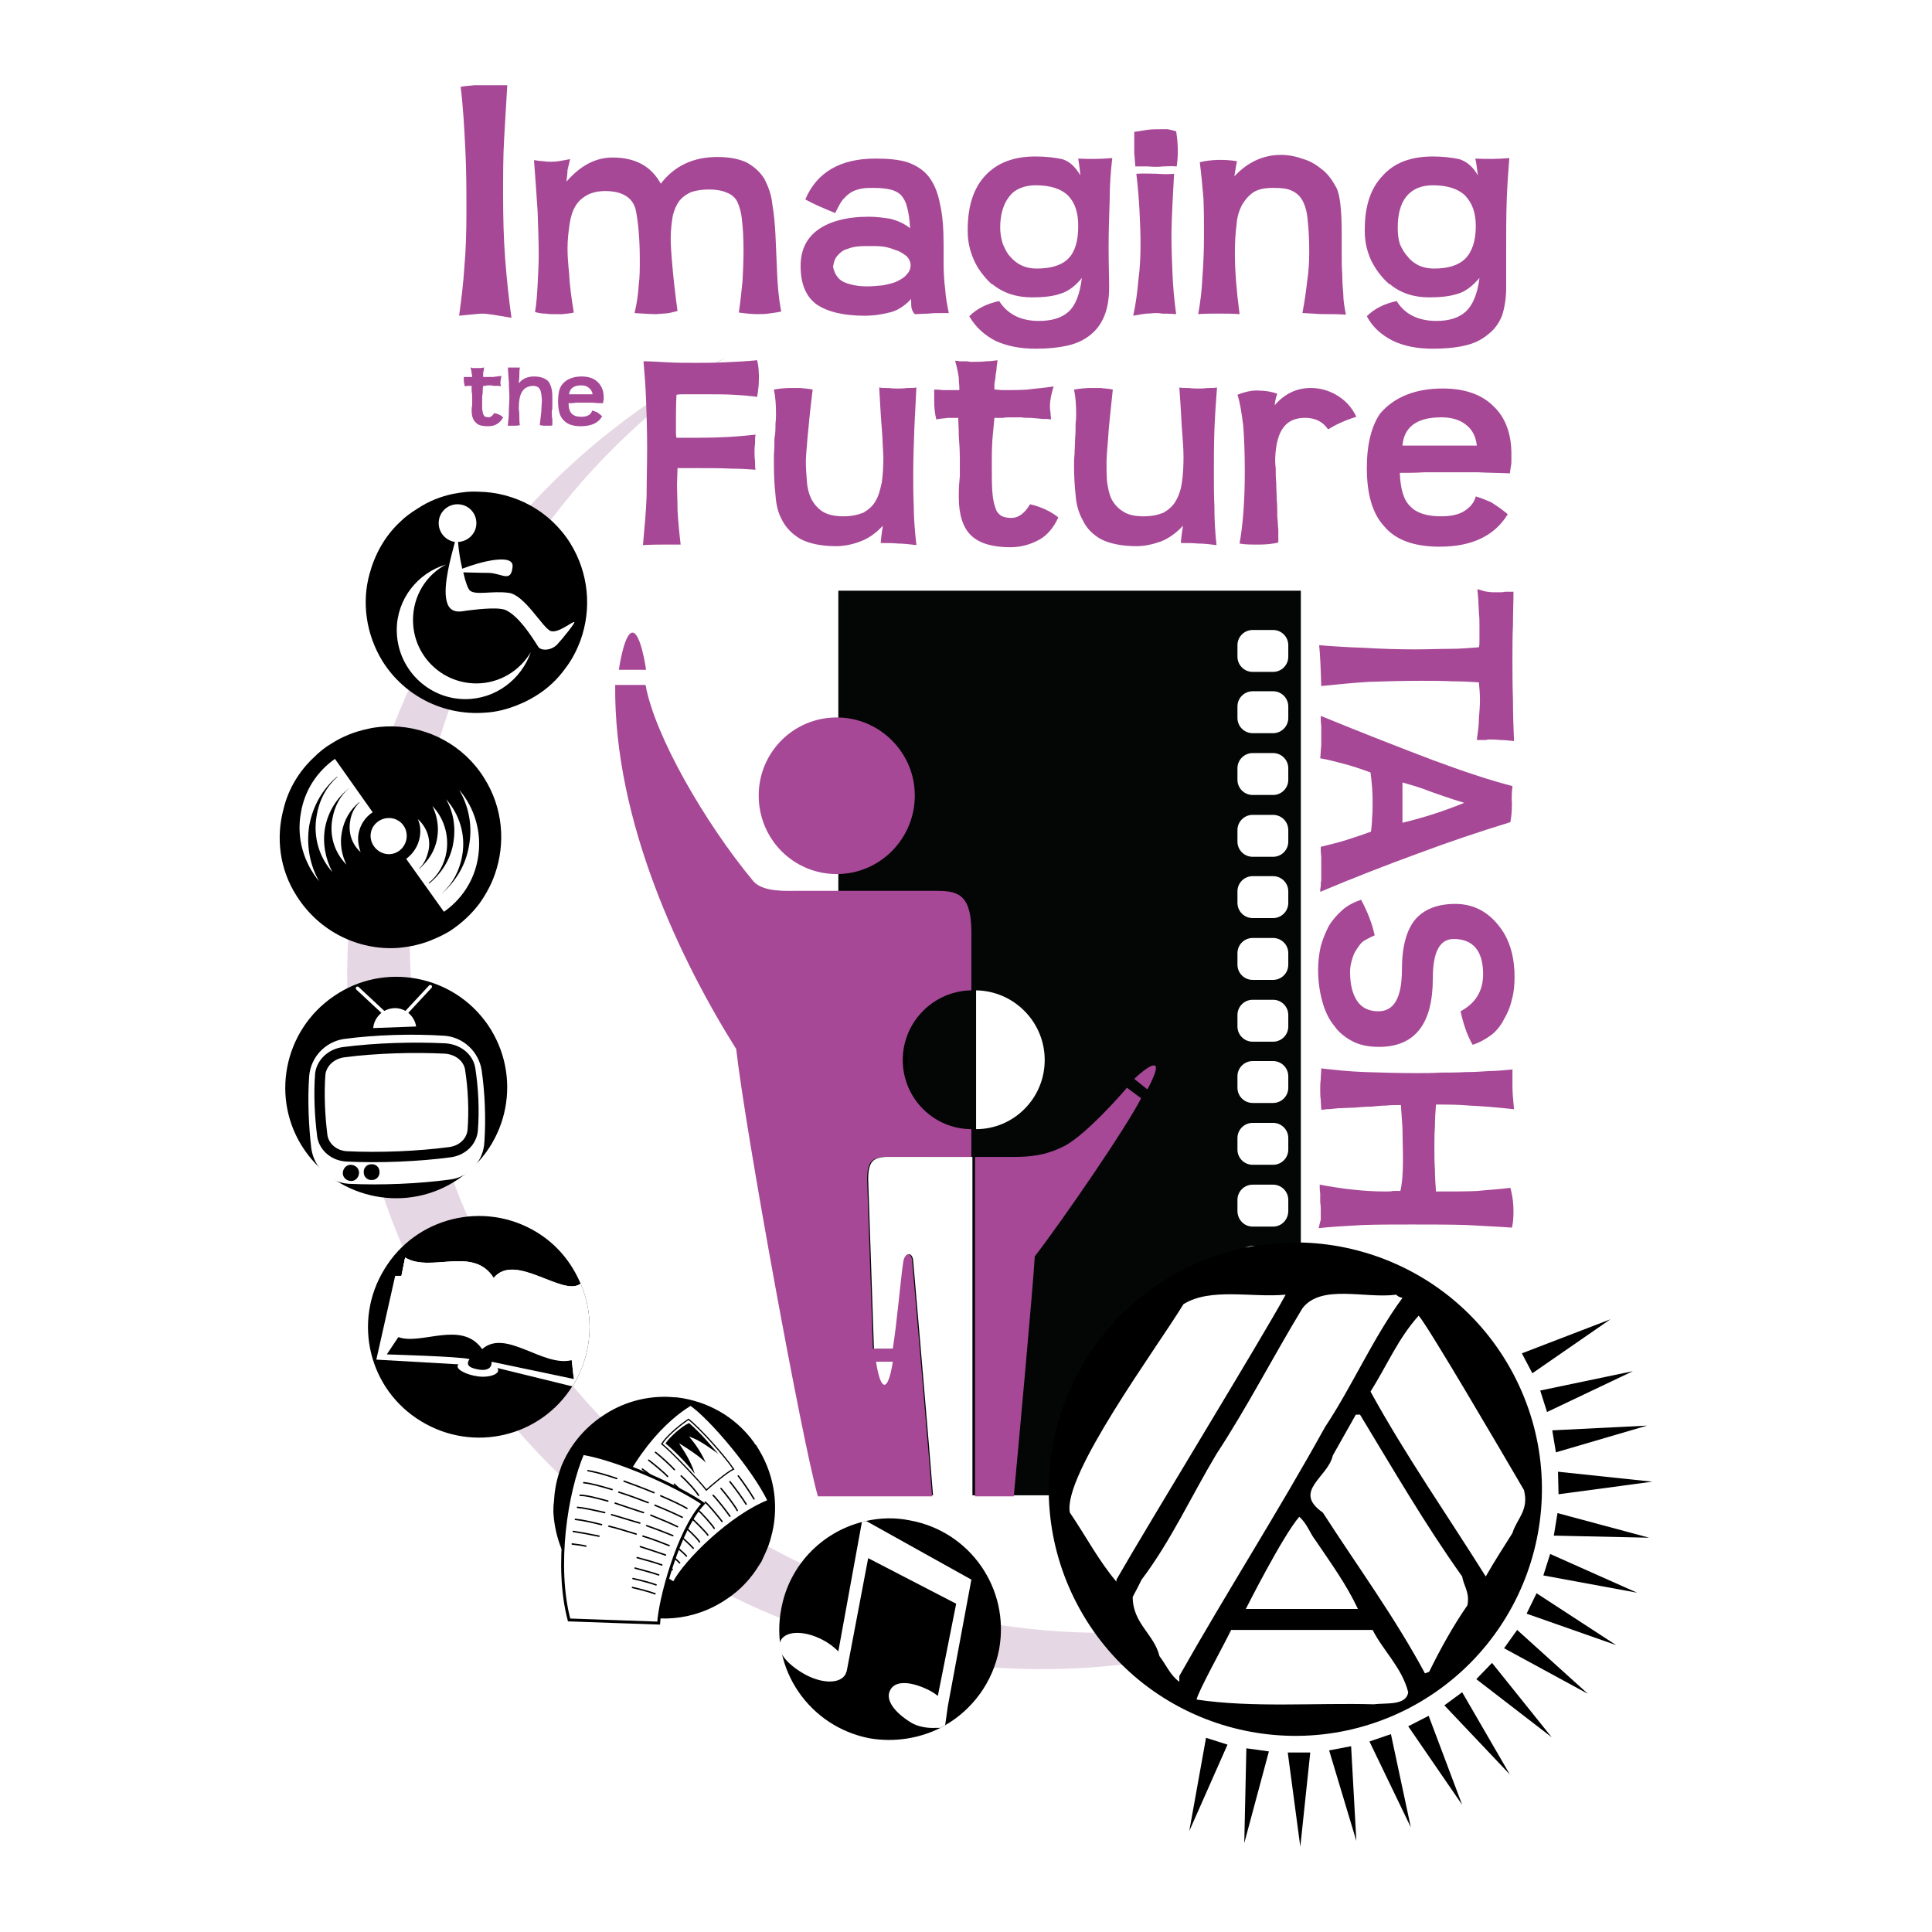 <?xml version="1.0" encoding="utf-8"?>
<!-- Generator: Adobe Illustrator 13.0.0, SVG Export Plug-In . SVG Version: 6.00 Build 14948)  -->
<!DOCTYPE svg PUBLIC "-//W3C//DTD SVG 1.0//EN" "http://www.w3.org/TR/2001/REC-SVG-20010904/DTD/svg10.dtd">
<svg version="1.0" id="Layer_1" xmlns="http://www.w3.org/2000/svg" xmlns:xlink="http://www.w3.org/1999/xlink" x="0px" y="0px"
	 width="192.756px" height="192.756px" viewBox="0 0 192.756 192.756" enable-background="new 0 0 192.756 192.756"
	 xml:space="preserve">
<g>
	<polygon fill-rule="evenodd" clip-rule="evenodd" fill="#FFFFFF" points="0,0 192.756,0 192.756,192.756 0,192.756 0,0 	"/>
	<path fill-rule="evenodd" clip-rule="evenodd" fill="#E6D7E5" d="M51.5,130.529C31.329,98.441,40.787,56.165,72.457,35.626
		c-1.829,0.941-3.658,1.986-5.435,3.083c-32.349,20.329-42.121,63.078-21.74,95.425c20.329,32.35,63.025,42.121,95.425,21.793
		c0.262-0.209,0.523-0.367,0.783-0.576C109.926,171.5,70.732,161.102,51.5,130.529L51.5,130.529z"/>
	<path fill-rule="evenodd" clip-rule="evenodd" d="M42.042,141.816c5.174,3.137,11.863,1.568,15.051-3.5
		c0.052-0.105,0.104-0.158,0.157-0.209c1.881-3.188,2.038-6.898,0.679-10.035c-0.888-2.09-2.352-3.918-4.442-5.174
		c-5.226-3.135-12.02-1.463-15.155,3.764C35.143,131.889,36.816,138.682,42.042,141.816L42.042,141.816z"/>
	<path fill-rule="evenodd" clip-rule="evenodd" fill="#FFFFFF" d="M57.092,138.316c0.052-0.105,0.104-0.158,0.157-0.209
		c1.881-3.188,2.038-6.898,0.679-10.035c-1.776,1.359-6.532-3.188-8.675-0.574c-2.038-3.24-6.271-0.471-8.832-2.037l-0.366,1.828
		h-0.627l-1.881,8.361l8.205,0.471c-0.47,0.418,0.731,1.045,1.934,1.201c1.149,0.158,2.352-0.26,1.934-0.836L57.092,138.316
		L57.092,138.316z"/>
	<path fill-rule="evenodd" clip-rule="evenodd" fill="#FFFFFF" d="M57.928,128.072c-1.776,1.359-6.532-3.188-8.675-0.574
		c-2.038-3.24-6.271-0.471-8.832-2.037l-0.366,1.828l-1.463,7.84c0,0,7.316,0.209,8.257,0.469c-0.523,0.732,0.313,0.941,0.94,1.047
		c0.575,0.104,1.307,0,1.254-0.785l8.205,1.725L57.928,128.072L57.928,128.072z"/>
	<polygon fill-rule="evenodd" clip-rule="evenodd" fill="#FFFFFF" points="40.421,125.461 40.056,127.289 38.592,135.129 
		39.742,133.404 40.421,125.461 	"/>
	<path fill-rule="evenodd" clip-rule="evenodd" d="M57.249,137.584l-8.205-1.725c0.052,0.785-0.68,0.889-1.254,0.785
		c-0.627-0.105-1.463-0.314-0.94-1.047c-0.941-0.26-8.257-0.469-8.257-0.469l1.15-1.725c2.299,0.836,6.323-1.725,8.361,1.201
		c2.352-2.09,6.062,1.828,8.937,1.098L57.249,137.584L57.249,137.584z"/>
	<polygon fill-rule="evenodd" clip-rule="evenodd" fill="#FFFFFF" points="57.928,128.072 57.249,137.584 57.04,135.703 
		57.928,128.072 	"/>
	<path fill-rule="evenodd" clip-rule="evenodd" d="M86.775,173.434c2.508,0.418,4.965,0,7.055-1.045
		c0.157-0.104,0.313-0.156,0.47-0.262c2.718-1.566,4.756-4.285,5.383-7.576c1.098-6.01-2.875-11.76-8.884-12.857
		c-1.516-0.312-2.979-0.26-4.39,0.053c-0.157,0.053-0.313,0.053-0.418,0.105c-4.024,1.045-7.264,4.338-8.048,8.674
		C76.794,166.535,80.766,172.285,86.775,173.434L86.775,173.434z"/>
	<path fill-rule="evenodd" clip-rule="evenodd" fill="#FFFFFF" d="M94.562,170.246l2.352-12.646l-10.504-5.854
		c-0.157,0.053-0.313,0.053-0.418,0.105L83.64,164.76c-0.418-0.418-0.941-0.836-1.568-1.15c-1.672-0.889-3.606-0.992-4.181,0.053
		c-0.522,1.045,0.627,2.352,2.247,3.291c1.777,1.047,3.71,1.098,4.233,0.053c0.052-0.104,0.052-0.209,0.104-0.262l0,0l2.143-11.287
		l8.779,4.547l-1.829,9.197c-0.261-0.209-0.575-0.418-0.889-0.574c-1.672-0.836-3.344-1.047-3.867,0
		c-0.522,0.992,0.47,2.246,2.091,3.24c0.679,0.418,1.672,0.574,2.508,0.521h0.418c0.157-0.104,0.313-0.156,0.47-0.262
		L94.562,170.246L94.562,170.246z"/>
	<path fill-rule="evenodd" clip-rule="evenodd" d="M55.995,146.311c-0.053,0.211-0.157,0.42-0.209,0.629
		c-0.313,0.939-0.47,1.934-0.522,2.926c-0.052,0.314-0.052,0.627-0.052,0.992c0.104,1.986,0.731,4.025,1.934,5.801
		c0.993,1.463,2.299,2.613,3.71,3.398c0.313,0.156,0.627,0.312,0.94,0.469c3.397,1.516,7.421,1.256,10.713-0.992
		c1.358-0.889,2.456-2.09,3.24-3.396c0.053-0.105,0.157-0.209,0.209-0.314c0.261-0.574,0.522-1.098,0.731-1.672
		c0.052-0.209,0.157-0.418,0.209-0.68c0.836-2.873,0.471-6.062-1.15-8.779c-0.104-0.156-0.209-0.365-0.313-0.523
		c-0.104-0.051-0.157-0.156-0.209-0.26c-1.881-2.613-4.703-4.129-7.682-4.494c-0.366,0-0.679-0.053-0.993-0.053
		c-2.247-0.053-4.495,0.574-6.48,1.934C58.137,142.602,56.779,144.379,55.995,146.311L55.995,146.311z"/>
	<path fill-rule="evenodd" clip-rule="evenodd" d="M70.836,147.617c0.157,0.211,0.47,0.262,0.679,0.105
		c0.209-0.156,0.261-0.471,0.104-0.68s-0.418-0.262-0.627-0.104C70.732,147.096,70.68,147.357,70.836,147.617L70.836,147.617z"/>
	<path fill-rule="evenodd" clip-rule="evenodd" d="M69.687,147.096c0.157,0.209,0.47,0.262,0.679,0.104
		c0.209-0.156,0.262-0.418,0.105-0.678c-0.157-0.211-0.418-0.262-0.68-0.105C69.582,146.572,69.53,146.887,69.687,147.096
		L69.687,147.096z"/>
	<path fill-rule="evenodd" clip-rule="evenodd" d="M68.589,147.984c0.157,0.209,0.47,0.262,0.679,0.104
		c0.209-0.156,0.262-0.471,0.105-0.68c-0.157-0.209-0.418-0.26-0.68-0.104C68.485,147.461,68.433,147.723,68.589,147.984
		L68.589,147.984z"/>
	<path fill-rule="evenodd" clip-rule="evenodd" d="M69.739,148.35c0.157,0.209,0.47,0.262,0.68,0.105
		c0.209-0.158,0.261-0.42,0.157-0.68c-0.157-0.209-0.47-0.262-0.68-0.105C69.687,147.828,69.634,148.141,69.739,148.35
		L69.739,148.35z"/>
	<path fill-rule="evenodd" clip-rule="evenodd" d="M68.485,149.186c0.157,0.209,0.47,0.262,0.679,0.156
		c0.209-0.156,0.261-0.469,0.104-0.678c-0.104-0.209-0.418-0.262-0.627-0.158C68.38,148.664,68.328,148.977,68.485,149.186
		L68.485,149.186z"/>
	<path fill-rule="evenodd" clip-rule="evenodd" d="M69.687,149.604c0.157,0.209,0.418,0.262,0.679,0.105
		c0.209-0.158,0.262-0.418,0.105-0.68c-0.157-0.209-0.47-0.262-0.68-0.105C69.582,149.082,69.53,149.395,69.687,149.604
		L69.687,149.604z"/>
	<path fill-rule="evenodd" clip-rule="evenodd" d="M70.889,148.873c0.157,0.209,0.47,0.312,0.68,0.156
		c0.208-0.156,0.261-0.471,0.104-0.68s-0.418-0.262-0.679-0.104C70.784,148.35,70.732,148.664,70.889,148.873L70.889,148.873z"/>
	
		<path fill-rule="evenodd" clip-rule="evenodd" fill="#FFFFFF" stroke="#000000" stroke-width="0.291" stroke-miterlimit="2.613" d="
		M59.862,153.471l7.369,4.494c1.15-2.246,5.749-6.74,9.511-8.205c-1.516-3.188-5.853-8.309-7.839-9.668
		C65.611,142.078,61.848,146.625,59.862,153.471L59.862,153.471z"/>
	<path fill="none" stroke="#000000" stroke-width="0.124" stroke-miterlimit="2.613" d="M73.188,146.572
		c-0.888-1.307-3.292-4.023-4.494-4.965c-1.098,0.732-2.299,1.83-2.665,2.457c0.784,0.574,3.919,3.867,4.442,4.6
		C70.941,148.246,72.509,146.887,73.188,146.572L73.188,146.572z"/>
	
		<path fill="none" stroke="#000000" stroke-width="0.145" stroke-linecap="round" stroke-linejoin="round" stroke-miterlimit="2.613" d="
		M67.962,147.252c0.418,0.365,1.463,1.463,1.725,1.934 M67.283,148.088c0.366,0.314,1.411,1.412,1.672,1.777 M65.401,144.9
		c0.418,0.314,1.568,1.359,1.881,1.725 M64.722,145.684c0.418,0.314,1.567,1.256,1.881,1.621 M64.095,146.572
		c0.366,0.262,1.568,1.15,1.83,1.516"/>
	<path fill="none" stroke="#000000" stroke-width="0.145" stroke-linecap="round" stroke-miterlimit="2.613" d="M67.074,156.607
		c-0.157-0.209-1.045-0.889-1.411-1.098 M66.238,154.674c0.261,0.104,1.358,0.992,1.567,1.254 M66.865,153.836
		c0.313,0.209,1.411,1.15,1.62,1.412 M67.544,152.949c0.313,0.26,1.359,1.201,1.62,1.516 M68.171,152.217
		c0.366,0.262,1.411,1.254,1.62,1.619 M68.955,151.434c0.366,0.312,1.411,1.357,1.672,1.725 M69.634,150.648
		c0.366,0.314,1.359,1.412,1.62,1.83 M70.366,149.865c0.418,0.365,1.359,1.516,1.673,1.934 M71.15,149.186
		c0.418,0.418,1.359,1.621,1.672,2.09 M71.934,148.506c0.418,0.471,1.358,1.674,1.62,2.195 M72.822,147.828
		c0.47,0.574,1.307,1.723,1.62,2.246 M73.659,147.252c0.418,0.523,1.202,1.672,1.567,2.299"/>
	<path fill-rule="evenodd" clip-rule="evenodd" d="M69.321,147.043c-0.784-1.045-2.143-2.404-2.926-3.031
		c0.366-0.574,1.62-1.725,2.352-2.037c1.306,1.148,2.09,2.143,2.926,3.082c-1.724-1.254-2.299-1.516-2.926-1.725
		c0.366,0.418,1.098,1.307,1.672,2.613c-0.418-0.521-2.248-1.725-2.666-1.934C67.962,144.379,68.851,145.527,69.321,147.043
		L69.321,147.043z"/>
	
		<path fill-rule="evenodd" clip-rule="evenodd" fill="#FFFFFF" stroke="#000000" stroke-width="0.291" stroke-miterlimit="2.613" d="
		M56.779,161.623l8.936,0.314c0.104-2.248,1.934-9.25,4.442-11.916c-2.508-1.725-8.362-4.389-12.02-5.016
		C56.465,148.924,55.368,156.293,56.779,161.623L56.779,161.623z"/>
	<path fill="none" stroke="#000000" stroke-width="0.145" stroke-linecap="round" stroke-miterlimit="2.613" d="M61.064,148.611
		c-1.202-0.365-2.195-0.627-2.822-0.68 M58.66,146.73c0.627,0.104,1.672,0.365,2.874,0.783 M65.245,148.924
		c-0.993-0.418-1.986-0.783-2.979-1.148 M68.537,150.492c-0.523-0.312-1.516-0.783-2.613-1.254 M57.092,154.045
		c0.418,0.053,0.888,0.105,1.358,0.211 M57.197,152.791c0.68,0.105,1.568,0.262,2.561,0.471 M57.406,151.59
		c0.627,0.053,1.568,0.262,2.613,0.523 M57.615,150.389c0.627,0.051,1.568,0.26,2.717,0.521 M57.876,149.186
		c0.627,0,1.62,0.262,2.77,0.574 M64.67,149.918c-0.941-0.367-1.934-0.732-2.927-1.045 M68.067,151.381
		c-0.627-0.314-1.568-0.732-2.718-1.201 M67.596,152.322c-0.627-0.314-1.62-0.732-2.665-1.15 M67.126,153.209
		c-0.627-0.26-1.568-0.627-2.613-0.992 M66.76,154.203c-0.679-0.262-1.568-0.627-2.613-0.941 M66.395,155.143
		c-0.627-0.209-1.516-0.521-2.508-0.836 M66.029,156.137c-0.575-0.209-1.464-0.471-2.457-0.732 M65.715,157.129
		c-0.575-0.209-1.411-0.418-2.352-0.68 M65.454,158.121c-0.575-0.207-1.359-0.416-2.299-0.627 M65.349,159.01
		c-0.575-0.209-1.358-0.418-2.247-0.627 M63.833,151.955c-0.94-0.262-1.881-0.574-2.822-0.836 M61.377,149.969
		c0.889,0.314,1.881,0.629,2.822,0.941 M60.75,152.27c0.888,0.209,1.829,0.521,2.717,0.783"/>
	<path fill-rule="evenodd" clip-rule="evenodd" d="M30.388,114.746c3.449,5.018,10.348,6.324,15.364,2.875
		c5.069-3.449,6.375-10.295,2.926-15.365c-3.449-5.016-10.347-6.322-15.364-2.873C28.245,102.832,26.938,109.73,30.388,114.746
		L30.388,114.746z"/>
	
		<path fill-rule="evenodd" clip-rule="evenodd" fill="#FFFFFF" stroke="#FFFFFF" stroke-width="2.751" stroke-miterlimit="2.613" d="
		M46.954,113.859c-0.052,1.254-0.993,2.299-2.195,2.455c-3.031,0.418-6.793,0.574-9.929,0.418c-1.202-0.104-2.195-1.045-2.404-2.299
		c-0.261-2.248-0.366-4.703-0.209-6.951c0.104-1.254,1.045-2.246,2.247-2.455c3.083-0.418,6.742-0.523,9.825-0.314
		c1.202,0.105,2.195,1.045,2.404,2.248C47.006,109.154,47.11,111.611,46.954,113.859L46.954,113.859z"/>
	
		<path fill-rule="evenodd" clip-rule="evenodd" fill="#FFFFFF" stroke="#000000" stroke-width="1.032" stroke-miterlimit="2.613" d="
		M47.163,112.762c-0.104,1.148-1.045,2.037-2.299,2.195c-3.136,0.418-7.003,0.574-10.243,0.418
		c-1.254-0.053-2.247-0.889-2.456-1.986c-0.261-2.039-0.366-4.234-0.209-6.271c0.157-1.098,1.098-1.986,2.352-2.143
		c3.188-0.418,7.003-0.523,10.138-0.365c1.254,0.104,2.248,0.889,2.457,1.984C47.215,108.58,47.32,110.775,47.163,112.762
		L47.163,112.762z"/>
	<path fill-rule="evenodd" clip-rule="evenodd" fill="#FFFFFF" d="M41.519,102.414c-0.157-1.045-1.098-1.881-2.195-1.83
		c-1.098,0.053-1.986,0.889-2.09,1.986L41.519,102.414L41.519,102.414z"/>
	<polyline fill="none" stroke="#FFFFFF" stroke-width="0.344" stroke-linecap="round" stroke-miterlimit="2.613" points="
		35.666,98.6 39.481,102.152 42.93,98.441 	"/>
	<path fill-rule="evenodd" clip-rule="evenodd" d="M35.823,116.994c0,0.418-0.313,0.836-0.784,0.836
		c-0.418,0-0.836-0.314-0.836-0.783c0-0.418,0.313-0.836,0.784-0.836C35.405,116.211,35.823,116.523,35.823,116.994L35.823,116.994z
		"/>
	<path fill-rule="evenodd" clip-rule="evenodd" d="M37.861,116.889c0.052,0.471-0.313,0.838-0.731,0.838
		c-0.471,0.051-0.836-0.314-0.836-0.732c-0.052-0.471,0.313-0.836,0.731-0.836C37.495,116.105,37.861,116.471,37.861,116.889
		L37.861,116.889z"/>
	<polygon fill-rule="evenodd" clip-rule="evenodd" fill="#040606" points="129.785,58.934 83.64,58.934 83.64,149.186 
		129.785,149.186 129.785,58.934 	"/>
	<path fill-rule="evenodd" clip-rule="evenodd" fill="#FFFFFF" d="M123.461,65.519c0,0.836,0.68,1.516,1.516,1.516h2.039
		c0.836,0,1.516-0.679,1.516-1.516v-1.149c0-0.836-0.68-1.516-1.516-1.516h-2.039c-0.836,0-1.516,0.679-1.516,1.516V65.519
		L123.461,65.519z"/>
	<path fill-rule="evenodd" clip-rule="evenodd" fill="#FFFFFF" d="M123.461,71.633c0,0.836,0.68,1.516,1.516,1.516h2.039
		c0.836,0,1.516-0.679,1.516-1.516v-1.149c0-0.836-0.68-1.516-1.516-1.516h-2.039c-0.836,0-1.516,0.679-1.516,1.516V71.633
		L123.461,71.633z"/>
	<path fill-rule="evenodd" clip-rule="evenodd" fill="#FFFFFF" d="M123.461,77.799c0,0.836,0.68,1.516,1.516,1.516h2.039
		c0.836,0,1.516-0.679,1.516-1.516V76.65c0-0.836-0.68-1.516-1.516-1.516h-2.039c-0.836,0-1.516,0.68-1.516,1.516V77.799
		L123.461,77.799z"/>
	<path fill-rule="evenodd" clip-rule="evenodd" fill="#FFFFFF" d="M123.461,83.966c0,0.836,0.68,1.516,1.516,1.516h2.039
		c0.836,0,1.516-0.68,1.516-1.516v-1.15c0-0.836-0.68-1.516-1.516-1.516h-2.039c-0.836,0-1.516,0.68-1.516,1.516V83.966
		L123.461,83.966z"/>
	<path fill-rule="evenodd" clip-rule="evenodd" fill="#FFFFFF" d="M123.461,90.081c0,0.836,0.68,1.516,1.516,1.516h2.039
		c0.836,0,1.516-0.68,1.516-1.516v-1.15c0-0.836-0.68-1.516-1.516-1.516h-2.039c-0.836,0-1.516,0.68-1.516,1.516V90.081
		L123.461,90.081z"/>
	<path fill-rule="evenodd" clip-rule="evenodd" fill="#FFFFFF" d="M123.461,96.247c0,0.837,0.68,1.517,1.516,1.517h2.039
		c0.836,0,1.516-0.68,1.516-1.517v-1.15c0-0.836-0.68-1.515-1.516-1.515h-2.039c-0.836,0-1.516,0.679-1.516,1.515V96.247
		L123.461,96.247z"/>
	<path fill-rule="evenodd" clip-rule="evenodd" fill="#FFFFFF" d="M123.461,102.414c0,0.836,0.68,1.516,1.516,1.516h2.039
		c0.836,0,1.516-0.68,1.516-1.516v-1.15c0-0.836-0.68-1.516-1.516-1.516h-2.039c-0.836,0-1.516,0.68-1.516,1.516V102.414
		L123.461,102.414z"/>
	<path fill-rule="evenodd" clip-rule="evenodd" fill="#FFFFFF" d="M123.461,108.527c0,0.836,0.68,1.516,1.516,1.516h2.039
		c0.836,0,1.516-0.68,1.516-1.516v-1.148c0-0.836-0.68-1.516-1.516-1.516h-2.039c-0.836,0-1.516,0.68-1.516,1.516V108.527
		L123.461,108.527z"/>
	<path fill-rule="evenodd" clip-rule="evenodd" fill="#FFFFFF" d="M123.461,114.695c0,0.836,0.68,1.516,1.516,1.516h2.039
		c0.836,0,1.516-0.68,1.516-1.516v-1.15c0-0.836-0.68-1.516-1.516-1.516h-2.039c-0.836,0-1.516,0.68-1.516,1.516V114.695
		L123.461,114.695z"/>
	<path fill-rule="evenodd" clip-rule="evenodd" fill="#FFFFFF" d="M123.461,120.809c0,0.889,0.68,1.568,1.516,1.568h2.039
		c0.836,0,1.516-0.68,1.516-1.568v-1.098c0-0.836-0.68-1.516-1.516-1.516h-2.039c-0.836,0-1.516,0.68-1.516,1.516V120.809
		L123.461,120.809z"/>
	<path fill-rule="evenodd" clip-rule="evenodd" fill="#FFFFFF" d="M123.461,126.975c0,0.838,0.68,1.518,1.516,1.518h2.039
		c0.836,0,1.516-0.68,1.516-1.518v-1.148c0-0.836-0.68-1.516-1.516-1.516h-2.039c-0.836,0-1.516,0.68-1.516,1.516V126.975
		L123.461,126.975z"/>
	<path fill-rule="evenodd" clip-rule="evenodd" fill="#FFFFFF" d="M123.461,133.143c0,0.836,0.68,1.516,1.516,1.516h2.039
		c0.836,0,1.516-0.68,1.516-1.516v-1.15c0-0.836-0.68-1.516-1.516-1.516h-2.039c-0.836,0-1.516,0.68-1.516,1.516V133.143
		L123.461,133.143z"/>
	<path fill-rule="evenodd" clip-rule="evenodd" fill="#FFFFFF" d="M123.461,139.256c0,0.836,0.68,1.568,1.516,1.568h2.039
		c0.836,0,1.516-0.732,1.516-1.568v-1.098c0-0.836-0.68-1.566-1.516-1.566h-2.039c-0.836,0-1.516,0.73-1.516,1.566V139.256
		L123.461,139.256z"/>
	<path fill-rule="evenodd" clip-rule="evenodd" fill="#A64896" d="M83.483,87.206c4.285,0,7.787-3.501,7.787-7.839
		c0-4.285-3.501-7.786-7.787-7.786c-4.337,0-7.787,3.501-7.787,7.786C75.696,83.705,79.146,87.206,83.483,87.206L83.483,87.206z"/>
	<path fill-rule="evenodd" clip-rule="evenodd" d="M83.587,112.656c3.815,0,6.951-3.082,6.951-6.898
		c0-3.867-3.135-6.949-6.951-6.949c-0.052,0-0.052,0-0.052,0v13.848C83.536,112.656,83.536,112.656,83.587,112.656L83.587,112.656z"
		/>
	<path fill-rule="evenodd" clip-rule="evenodd" fill="#A64896" d="M79.616,88.878c4.233,0,10.817,0,13.64,0
		c2.142,0,3.658,0.157,3.658,4.129v5.801c-3.763,0.051-6.846,3.135-6.846,6.949c0,3.816,3.083,6.898,6.846,6.898v2.77H88.5
		c-1.463,0-1.986,0.418-1.986,2.248l0.575,16.879h1.881c0.418-2.613,0.784-6.949,1.045-8.674c0.157-0.994,0.941-0.994,0.993-0.053
		c0.157,1.777,1.672,19.389,1.986,23.465H81.602c-1.516-5.227-7.212-36.32-8.152-44.631c-5.487-8.727-12.229-22.68-12.072-36.32
		h3.031c0.889,5.017,5.906,13.745,10.766,19.598C76.167,89.036,78.519,88.878,79.616,88.878L79.616,88.878z"/>
	<path fill-rule="evenodd" clip-rule="evenodd" fill="#FFFFFF" d="M104.23,105.758c0,3.816-3.084,6.898-6.846,6.898V98.809
		C101.146,98.859,104.23,101.943,104.23,105.758L104.23,105.758z"/>
	<path fill-rule="evenodd" clip-rule="evenodd" fill="#A64896" d="M101.146,149.291c0.367-3.92,1.986-21.584,2.09-23.936
		c2.928-3.814,9.199-12.961,10.609-15.781l-1.41-1.047c0,0-3.867,4.547-6.219,5.801c-1.934,0.994-3.555,1.098-5.123,1.098h-3.814
		v33.865H101.146L101.146,149.291z"/>
	<path fill-rule="evenodd" clip-rule="evenodd" fill="#FFFFFF" d="M87.403,135.859h1.672c0,0-0.313,2.299-0.836,2.299
		S87.403,135.859,87.403,135.859L87.403,135.859z"/>
	<path fill-rule="evenodd" clip-rule="evenodd" fill="#A64896" d="M61.743,66.825h2.718c0,0-0.523-3.71-1.359-3.71
		S61.743,66.825,61.743,66.825L61.743,66.825z"/>
	<path fill-rule="evenodd" clip-rule="evenodd" fill="#A64896" d="M114.473,108.686l-1.307-1.047c0,0,1.672-1.619,2.09-1.305
		C115.623,106.646,114.473,108.686,114.473,108.686L114.473,108.686z"/>
	<path fill-rule="evenodd" clip-rule="evenodd" fill="#FFFFFF" d="M97.019,149.291v-33.865h-8.414c-1.463,0-1.986,0.418-1.986,2.248
		l0.575,16.879h1.881c0.418-2.613,0.784-6.949,1.045-8.674c0.157-0.994,0.941-0.994,0.993-0.053
		c0.157,1.777,1.673,19.389,1.986,23.465H97.019L97.019,149.291z"/>
	<path fill-rule="evenodd" clip-rule="evenodd" d="M133.914,146.104c-1.359-2.562-4.547-3.555-7.16-2.195
		c-2.561,1.357-3.553,4.547-2.195,7.107c1.359,2.561,4.547,3.553,7.107,2.193C134.279,151.852,135.271,148.664,133.914,146.104
		l17.088-8.99c6.324,12.02,1.725,26.861-10.295,33.238c-12.02,6.322-26.914,1.725-33.236-10.295
		c-6.324-12.021-1.725-26.914,10.295-33.238c12.02-6.375,26.914-1.725,33.236,10.295L133.914,146.104L133.914,146.104z"/>
	<path fill-rule="evenodd" clip-rule="evenodd" fill="#FFFFFF" d="M122.26,148.455c0-2.039,0.783-4.129,2.352-5.697
		c1.15-1.098,2.455-1.828,3.92-2.143c-2.666-0.627-5.541,0.105-7.578,2.143c-1.307,1.307-2.143,2.822-2.404,4.494h-0.104
		c0.26-2.822,1.357-5.539,3.5-7.682c2.039-2.039,4.494-3.188,7.107-3.605c-3.918-0.627-8.047,0.574-11.025,3.605
		c-2.248,2.246-3.555,4.912-3.764,7.838h-0.104c0.26-3.814,1.725-7.576,4.65-10.504c2.717-2.717,6.166-4.285,9.721-4.65
		c-4.809-0.574-9.773,0.992-13.432,4.65c-2.717,2.77-4.285,6.062-4.703,9.617l-0.053-0.053c0.418-4.494,2.248-8.832,5.697-12.281
		c3.5-3.502,7.943-5.436,12.438-5.854c-5.748-0.521-11.707,1.412-16.096,5.854c-3.973,3.92-5.906,9.145-5.906,14.318L122.26,148.455
		L122.26,148.455z"/>
	<path fill-rule="evenodd" clip-rule="evenodd" fill="#FFFFFF" d="M136.213,148.664c0,2.037-0.783,4.127-2.404,5.695
		c-1.098,1.098-2.455,1.83-3.867,2.143c2.666,0.627,5.539-0.104,7.578-2.143c1.307-1.307,2.143-2.822,2.404-4.494h0.051
		c-0.207,2.822-1.305,5.539-3.449,7.734c-2.037,1.986-4.494,3.135-7.105,3.553c3.918,0.629,8.047-0.574,11.025-3.605
		c2.248-2.195,3.502-4.912,3.764-7.838h0.104c-0.262,3.814-1.725,7.576-4.65,10.504c-2.717,2.717-6.166,4.285-9.721,4.703
		c4.809,0.523,9.773-1.045,13.432-4.703c2.717-2.719,4.285-6.01,4.703-9.615l0.053,0.051c-0.42,4.494-2.301,8.832-5.697,12.281
		c-3.502,3.502-7.943,5.436-12.49,5.854c5.801,0.521,11.758-1.412,16.148-5.854c3.971-3.92,5.906-9.094,5.906-14.266H136.213
		L136.213,148.664z"/>
	<polygon fill-rule="evenodd" clip-rule="evenodd" points="118.654,182.684 122.469,174.061 120.326,173.381 118.654,182.684 	"/>
	<polygon fill-rule="evenodd" clip-rule="evenodd" points="124.141,183.887 126.598,174.74 124.35,174.428 124.141,183.887 	"/>
	<polygon fill-rule="evenodd" clip-rule="evenodd" points="129.732,184.252 130.725,174.846 128.479,174.846 129.732,184.252 	"/>
	<polygon fill-rule="evenodd" clip-rule="evenodd" points="135.324,183.678 134.801,174.219 132.607,174.637 135.324,183.678 	"/>
	<polygon fill-rule="evenodd" clip-rule="evenodd" points="140.76,182.318 138.773,173.016 136.631,173.748 140.76,182.318 	"/>
	<polygon fill-rule="evenodd" clip-rule="evenodd" points="145.881,180.07 142.537,171.188 140.498,172.232 145.881,180.07 	"/>
	<polygon fill-rule="evenodd" clip-rule="evenodd" points="150.637,177.039 145.881,168.836 144.104,170.143 150.637,177.039 	"/>
	<polygon fill-rule="evenodd" clip-rule="evenodd" points="154.816,173.33 148.859,165.908 147.291,167.529 154.816,173.33 	"/>
	<polygon fill-rule="evenodd" clip-rule="evenodd" points="158.424,168.992 151.367,162.617 150.061,164.445 158.424,168.992 	"/>
	<polygon fill-rule="evenodd" clip-rule="evenodd" points="161.244,164.133 153.303,158.959 152.309,160.996 161.244,164.133 	"/>
	<polygon fill-rule="evenodd" clip-rule="evenodd" points="163.336,158.906 154.66,155.039 153.98,157.182 163.336,158.906 	"/>
	<polygon fill-rule="evenodd" clip-rule="evenodd" points="164.537,153.418 155.393,150.963 155.025,153.209 164.537,153.418 	"/>
	<polygon fill-rule="evenodd" clip-rule="evenodd" points="164.852,147.828 155.443,146.834 155.496,149.082 164.852,147.828 	"/>
	<polygon fill-rule="evenodd" clip-rule="evenodd" points="164.328,142.234 154.869,142.705 155.234,144.9 164.328,142.234 	"/>
	<polygon fill-rule="evenodd" clip-rule="evenodd" points="162.918,136.801 153.668,138.734 154.348,140.877 162.918,136.801 	"/>
	<polygon fill-rule="evenodd" clip-rule="evenodd" points="160.67,131.627 151.838,135.023 152.883,137.01 160.67,131.627 	"/>
	<path fill-rule="evenodd" clip-rule="evenodd" fill="#A64896" d="M131.613,64.369c1.256,0.104,2.771,0.208,4.443,0.261
		c1.672,0.104,3.396,0.157,5.174,0.157c1.201,0,2.402-0.052,3.5-0.052s2.039-0.104,2.822-0.157c0.053-0.208,0.053-0.417,0.053-0.627
		c0-0.209,0-0.418,0-0.679s0-0.575,0-0.941s0-0.731-0.053-1.149c0-0.418-0.053-0.784-0.053-1.254
		c-0.051-0.418-0.051-0.784-0.104-1.149c0.418,0.104,0.783,0.261,1.045,0.261c0.262,0.052,0.471,0.052,0.68,0.052s0.365,0,0.521,0
		c0.105,0,0.314,0,0.523-0.052h0.836c0,1.045-0.053,2.143-0.053,3.344c-0.051,1.15-0.051,2.3-0.051,3.345
		c0,1.254,0,2.613,0.051,4.024c0,1.463,0.053,2.875,0.105,4.181c-0.523-0.053-0.994-0.105-1.412-0.105
		c-0.469-0.052-0.783-0.052-1.045-0.052c-0.104,0-0.209,0-0.312,0.052c-0.156,0-0.262,0-0.314,0h-0.627
		c0.105-0.784,0.209-1.463,0.209-2.143c0.053-0.679,0.105-1.307,0.105-1.881s-0.053-1.15-0.105-1.725
		c-0.68-0.052-1.619-0.104-2.613-0.104c-1.045-0.053-2.09-0.053-3.188-0.053c-1.828,0-3.553,0.053-5.174,0.104
		c-1.672,0.105-3.24,0.262-4.756,0.418C131.771,66.773,131.719,65.414,131.613,64.369L131.613,64.369z"/>
	<path fill-rule="evenodd" clip-rule="evenodd" fill="#A64896" d="M139.924,82.085v-4.024c0.889,0.261,1.828,0.522,2.717,0.888
		c0.889,0.313,2.039,0.731,3.449,1.15C144.156,80.883,142.119,81.562,139.924,82.085L139.924,82.085z M150.898,78.427
		c-2.248-0.575-4.914-1.463-7.996-2.613c-3.031-1.15-6.795-2.613-11.131-4.39c0,0.366,0,0.68,0.051,0.993c0,0.313,0,0.627,0,0.888
		s0,0.627,0,1.045c-0.051,0.418-0.051,0.836-0.104,1.307c0.68,0.104,1.463,0.313,2.246,0.522c0.836,0.209,1.777,0.522,2.771,0.888
		c0.156,1.15,0.209,2.09,0.209,2.822c0,0.731,0,1.307-0.053,1.725c0,0.418-0.053,0.888-0.105,1.358
		c-0.73,0.262-1.463,0.522-2.299,0.784c-0.783,0.262-1.672,0.471-2.717,0.732c0,0.261,0,0.627,0.051,0.993c0,0.313,0,0.731,0,1.097
		c0,0.157,0,0.313,0,0.575c0,0.208,0,0.417,0,0.679c-0.051,0.209-0.051,0.418-0.051,0.627c-0.053,0.209-0.053,0.366-0.053,0.522
		c3.344-1.411,6.584-2.665,9.721-3.815c3.082-1.149,6.166-2.195,9.25-3.135c0.104-0.522,0.156-1.15,0.156-1.829
		C150.793,79.524,150.846,78.949,150.898,78.427L150.898,78.427z"/>
	<path fill-rule="evenodd" clip-rule="evenodd" fill="#A64896" d="M135.898,94c-0.26,0.261-0.418,0.522-0.627,0.836
		c-0.209,0.314-0.312,0.68-0.418,1.045c-0.104,0.366-0.156,0.731-0.156,1.097c0,1.307,0.262,2.248,0.732,2.926
		c0.469,0.68,1.201,0.994,2.09,0.994c1.568,0,2.352-1.359,2.352-4.181c0-2.299,0.471-3.972,1.359-5.017
		c0.889-0.993,2.193-1.516,3.971-1.516c2.039,0,3.658,0.993,4.859,2.927l0,0c0.732,1.254,1.047,2.717,1.047,4.337
		c0,0.783-0.053,1.516-0.262,2.246c-0.156,0.732-0.418,1.359-0.785,1.986c-0.312,0.627-0.73,1.15-1.254,1.568
		c-0.574,0.418-1.201,0.783-1.881,0.992c-0.574-0.992-0.941-2.143-1.201-3.344c1.463-0.783,2.246-1.986,2.246-3.711
		c0-2.299-0.992-3.501-2.926-3.501c-1.412,0-2.09,1.306-2.09,3.919c0,4.547-1.777,6.846-5.383,6.846
		c-0.941,0-1.83-0.156-2.561-0.521c-0.785-0.418-1.412-0.889-1.883-1.568c-0.521-0.627-0.939-1.463-1.201-2.457
		c-0.262-0.939-0.418-1.984-0.418-3.187c0-0.784,0.104-1.567,0.262-2.299c0.209-0.731,0.469-1.359,0.783-1.986
		c0.365-0.627,0.836-1.149,1.359-1.62c0.521-0.47,1.148-0.784,1.881-1.045c0.627,1.149,1.098,2.352,1.359,3.554
		C136.578,93.582,136.16,93.791,135.898,94L135.898,94z"/>
	<path fill-rule="evenodd" clip-rule="evenodd" fill="#A64896" d="M146.352,122.221c-1.621-0.053-3.449-0.053-5.539-0.053
		c-1.725,0-3.398,0-4.914,0.053c-1.514,0.104-2.979,0.156-4.336,0.312c0.104-0.418,0.156-0.68,0.209-0.836c0-0.104,0-0.262,0-0.365
		c0-0.158,0-0.314,0-0.523c0-0.262,0-0.521-0.053-0.836c0-0.262,0-0.574,0-0.889c-0.053-0.312-0.053-0.627-0.053-0.889
		c2.248,0.418,4.441,0.68,6.533,0.68c0.312,0,0.574,0,0.783-0.053c0.262,0,0.471,0,0.732,0c0.156-0.627,0.26-1.619,0.26-2.979
		c0-1.41-0.051-2.508-0.051-3.344c-0.053-0.836-0.105-1.568-0.156-2.248c-0.523,0-0.994,0-1.465,0.053
		c-0.471,0-0.939,0.053-1.463,0.105c-0.574,0-1.15,0.051-1.725,0.104c-0.574,0-1.098,0.053-1.568,0.053
		c-0.521,0.053-0.887,0.104-1.201,0.104c-0.314,0.053-0.523,0.053-0.523,0.053c0-0.312-0.051-0.627-0.051-0.992
		c-0.053-0.367-0.053-0.68-0.053-0.994c0-0.312,0-0.678,0.053-1.045c0-0.418,0.051-0.783,0.051-1.098
		c1.359,0.158,2.822,0.314,4.391,0.367c1.568,0.051,3.24,0.104,5.121,0.104c0.785,0,1.568,0,2.404-0.053
		c0.836,0,1.672,0,2.508-0.051c0.836,0,1.621-0.053,2.404-0.105c0.783,0,1.568-0.104,2.248-0.156v1.725
		c0,0.471,0.051,1.201,0.156,2.246c-1.83-0.209-3.293-0.312-4.441-0.365c-1.15-0.104-2.301-0.104-3.346-0.104
		c-0.053,0.73-0.104,1.463-0.104,2.193c-0.053,0.732-0.053,1.465-0.053,2.143c0,0.732,0,1.412,0.053,2.143
		c0,0.68,0.051,1.465,0.104,2.195c1.777,0,3.137,0,4.129-0.053c0.992-0.104,2.09-0.156,3.293-0.312
		c0.26,0.941,0.312,1.725,0.312,2.352c0,0.68-0.053,1.201-0.156,1.619C149.434,122.377,147.971,122.324,146.352,122.221
		L146.352,122.221z"/>
	<path fill-rule="evenodd" clip-rule="evenodd" fill="#A64896" d="M50.298,13.834c-0.104,1.776-0.104,3.605-0.104,5.591
		c0,2.248,0.052,4.39,0.209,6.428c0.157,2.038,0.366,4.024,0.627,5.853c-1.515-0.261-2.456-0.417-2.874-0.417
		c-0.366,0-1.149,0.104-2.352,0.209c0.209-1.516,0.418-3.136,0.522-4.808c0.157-1.725,0.209-3.553,0.209-5.592
		c0-1.986,0-4.024-0.105-6.114c-0.104-2.143-0.209-4.181-0.47-6.323c0.522-0.104,0.993-0.104,1.359-0.157c0.418,0,0.784,0,1.149,0
		s1.098,0,2.143,0C50.508,10.333,50.403,12.057,50.298,13.834L50.298,13.834z"/>
	<path fill-rule="evenodd" clip-rule="evenodd" fill="#A64896" d="M63.729,28.415c0.104-0.784,0.104-1.62,0.104-2.456
		c0-2.143-0.157-3.867-0.418-5.069c-0.313-1.202-1.359-1.829-3.031-1.829c-0.732,0-1.359,0.157-1.829,0.418
		c-0.471,0.261-0.889,0.627-1.15,1.098c-0.313,0.522-0.47,1.098-0.575,1.777c-0.104,0.731-0.208,1.516-0.208,2.456
		c0,0.627,0.052,1.411,0.157,2.456c0.052,1.098,0.209,2.352,0.47,3.919c-0.418,0.105-0.784,0.105-1.097,0.157
		c-0.314,0-0.627,0-0.889,0s-0.522,0-0.836-0.052c-0.313,0-0.68-0.053-1.045-0.157c0.157-0.941,0.209-1.83,0.261-2.822
		c0.052-0.94,0.104-1.986,0.104-2.979c0-1.15-0.052-2.561-0.104-4.129c-0.104-1.567-0.209-3.292-0.366-5.226
		c0.366,0.053,0.731,0.105,0.94,0.105c0.314,0.052,0.523,0.052,0.732,0.052s0.47,0,0.784-0.052c0.262-0.052,0.679-0.105,1.15-0.209
		c-0.104,0.47-0.209,0.836-0.261,1.097c0,0.261-0.052,0.679-0.105,1.15c1.411-1.62,2.927-2.404,4.599-2.404
		c2.299,0,3.867,0.888,4.808,2.613c1.358-1.777,3.24-2.666,5.644-2.666c1.254,0,2.247,0.209,2.979,0.575
		c0.731,0.418,1.306,0.94,1.725,1.62c0.366,0.732,0.679,1.516,0.784,2.509c0.157,0.94,0.261,1.986,0.314,3.083
		c0.052,1.149,0.104,2.404,0.157,3.658c0.052,1.307,0.157,2.666,0.417,3.972c-0.47,0.104-0.94,0.157-1.306,0.209
		c-0.313,0.052-0.732,0.052-1.149,0.052c-0.366,0-0.993-0.052-1.777-0.157c0.157-1.045,0.262-2.09,0.366-3.083
		c0.052-0.993,0.104-2.038,0.104-3.083c0-1.254-0.052-2.248-0.157-3.031c-0.052-0.784-0.261-1.411-0.471-1.881
		c-0.261-0.47-0.627-0.732-1.045-0.889c-0.47-0.209-1.045-0.313-1.777-0.313s-1.307,0.104-1.777,0.261
		c-0.47,0.209-0.836,0.471-1.15,0.836c-0.313,0.418-0.522,0.888-0.679,1.515c-0.104,0.627-0.209,1.359-0.209,2.248
		c0,0.627,0.052,1.515,0.157,2.665c0.104,1.202,0.261,2.717,0.522,4.599c-0.261,0.052-0.575,0.157-0.888,0.209
		c-0.313,0.053-0.732,0.053-1.254,0.105c-0.47,0-1.202-0.052-2.143-0.105C63.572,30.139,63.677,29.198,63.729,28.415L63.729,28.415z
		"/>
	<path fill-rule="evenodd" clip-rule="evenodd" fill="#A64896" d="M86.932,24.547c0.313,0,0.732,0,1.15,0.052
		c0.47,0.052,0.888,0.209,1.306,0.366c0.418,0.104,0.732,0.366,1.045,0.575c0.261,0.262,0.418,0.575,0.418,0.941
		s-0.157,0.679-0.418,0.94c-0.209,0.262-0.575,0.471-0.993,0.68c-0.366,0.157-0.836,0.261-1.359,0.366
		c-0.522,0.052-1.045,0.104-1.568,0.104c-0.94,0-1.672-0.157-2.299-0.418c-0.575-0.261-0.941-0.784-1.098-1.516
		c0.052-0.418,0.157-0.784,0.366-1.045c0.209-0.261,0.47-0.522,0.836-0.679c0.313-0.104,0.679-0.261,1.15-0.313
		C85.939,24.547,86.41,24.547,86.932,24.547L86.932,24.547z M83.326,21.255c0.366-0.731,0.627-1.254,0.941-1.516
		c0.261-0.313,0.575-0.522,0.888-0.679c0.262-0.104,0.575-0.209,0.941-0.261c0.313-0.052,0.679-0.052,1.045-0.052
		c0.679,0,1.202,0.052,1.672,0.157s0.836,0.313,1.098,0.575c0.261,0.314,0.47,0.68,0.575,1.15c0.157,0.522,0.262,1.202,0.313,2.143
		c-0.575-0.47-1.202-0.731-1.933-0.94c-0.68-0.104-1.411-0.209-2.195-0.209c-2.195,0-3.919,0.471-5.069,1.307
		c-1.15,0.836-1.725,2.038-1.725,3.606c0,1.777,0.522,3.031,1.568,3.815c1.045,0.731,2.665,1.15,4.808,1.15
		c0.993,0,1.881-0.157,2.665-0.366c0.732-0.209,1.411-0.68,1.986-1.307c0,0.418,0,0.731,0.052,0.94
		c0.052,0.209,0.156,0.418,0.313,0.575c0.418,0,0.888-0.052,1.358-0.052c0.418-0.053,0.784-0.053,1.098-0.053h0.94
		c-0.157-0.731-0.313-1.568-0.366-2.404c-0.104-0.836-0.157-1.672-0.157-2.613v-1.829c0-1.62-0.104-2.979-0.366-4.076
		c-0.209-1.098-0.575-1.986-1.098-2.666c-0.522-0.679-1.254-1.149-2.143-1.463c-0.836-0.261-1.881-0.366-3.188-0.366
		c-3.501,0-5.853,1.359-7.002,4.076C81.184,20.367,82.177,20.785,83.326,21.255L83.326,21.255z"/>
	<path fill-rule="evenodd" clip-rule="evenodd" fill="#A64896" d="M103.342,18.485c1.463,0,2.561,0.366,3.24,1.045
		c0.68,0.731,0.992,1.672,0.992,3.031c0,1.463-0.312,2.561-0.992,3.24c-0.68,0.679-1.725,0.993-3.188,0.993
		c-0.523,0-1.045-0.104-1.465-0.313c-0.469-0.209-0.836-0.522-1.148-0.889c-0.314-0.313-0.523-0.784-0.732-1.254
		c-0.156-0.523-0.26-1.045-0.26-1.62c0-1.306,0.312-2.352,0.887-3.083C101.199,18.903,102.141,18.485,103.342,18.485L103.342,18.485
		z M99.684,30.035c-1.201,0.261-2.195,0.731-2.979,1.515c0.627,1.098,1.516,1.881,2.614,2.457c1.148,0.522,2.455,0.784,4.023,0.784
		c1.201,0,2.248-0.104,3.188-0.313c0.889-0.209,1.672-0.575,2.299-1.097c0.576-0.471,1.047-1.098,1.359-1.881
		c0.314-0.784,0.471-1.725,0.471-2.822s-0.053-2.404-0.053-4.024c0-1.515,0.053-3.031,0.105-4.599c0-1.567,0.104-2.979,0.262-4.285
		c-1.15,0.105-2.301,0.105-3.398,0.052c0.053,0.366,0.156,0.941,0.209,1.672c-0.521-0.888-1.098-1.411-1.828-1.62
		c-0.732-0.157-1.621-0.262-2.666-0.262c-2.143,0-3.814,0.627-5.016,1.934c-1.151,1.254-1.726,3.031-1.726,5.383v0.157
		c0,0.993,0.209,1.934,0.627,2.875c0.366,0.836,0.993,1.672,1.776,2.404V28.31c1.15,0.941,2.457,1.358,4.025,1.358
		c1.148,0,2.09-0.104,2.822-0.366c0.73-0.208,1.463-0.731,2.143-1.568c-0.211,1.62-0.629,2.718-1.307,3.345
		c-0.68,0.627-1.674,0.941-2.98,0.941C101.826,32.021,100.52,31.341,99.684,30.035L99.684,30.035z"/>
	<path fill-rule="evenodd" clip-rule="evenodd" fill="#A64896" d="M116.041,16.604c-0.418,0.052-0.889,0.052-1.516,0
		c-0.627,0-1.045,0-1.254,0c-0.053-0.522-0.053-0.941-0.105-1.254c0-0.366,0-1.097,0-2.195c0.471-0.052,0.941-0.157,1.359-0.209
		c0.471-0.052,0.836-0.052,1.15-0.052c0.312,0,0.574,0,0.836,0c0.209,0.052,0.521,0.104,0.836,0.209
		c0.209,1.307,0.209,2.456,0.053,3.501C116.824,16.552,116.406,16.604,116.041,16.604L116.041,16.604z M115.936,31.289
		c-0.26-0.053-0.471-0.053-0.68-0.053c-0.26,0-0.521,0.053-0.887,0.053c-0.367,0.052-0.785,0.104-1.307,0.209
		c0.262-1.202,0.418-2.404,0.521-3.606c0.158-1.15,0.209-2.404,0.209-3.606c0-1.045-0.051-2.143-0.104-3.24
		c-0.053-1.15-0.156-2.352-0.314-3.71c0.785-0.052,1.516,0,2.09,0c0.629,0.052,1.203,0.052,1.674,0
		c-0.053,0.889-0.105,1.881-0.158,2.979c-0.051,1.098-0.104,2.195-0.104,3.188c0,1.359,0.053,2.613,0.104,3.815
		c0.053,1.202,0.158,2.561,0.367,4.024C116.668,31.289,116.145,31.289,115.936,31.289L115.936,31.289z"/>
	<path fill-rule="evenodd" clip-rule="evenodd" fill="#A64896" d="M132.502,31.341c-0.521,0-0.992,0-1.41-0.052
		c-0.418,0-0.785-0.053-1.15-0.053c0.209-1.097,0.365-2.195,0.471-3.135c0.156-1.045,0.209-1.986,0.209-2.927
		c0-1.254-0.053-2.352-0.156-3.188c-0.053-0.836-0.262-1.516-0.523-1.986s-0.627-0.784-1.098-0.993s-1.045-0.261-1.777-0.261
		c-0.836,0-1.463,0.104-1.984,0.418c-0.471,0.313-0.836,0.731-1.15,1.254c-0.312,0.575-0.521,1.254-0.574,2.09
		c-0.105,0.784-0.156,1.725-0.156,2.77c0,1.672,0.156,3.71,0.469,6.062c-0.73-0.052-1.41-0.052-2.09-0.052s-1.41,0-2.039,0.052
		c0.211-1.15,0.367-2.404,0.42-3.658c0.104-1.359,0.156-2.718,0.156-4.233c0-1.307,0-2.509-0.053-3.658
		c-0.104-1.202-0.209-2.404-0.365-3.606c1.098-0.261,2.352-0.313,3.711-0.104c-0.105,0.47-0.158,0.94-0.262,1.516
		c1.307-1.411,2.873-2.143,4.65-2.143c0.785,0,1.516,0.157,2.248,0.418c0.73,0.209,1.357,0.627,1.934,1.097
		c0.574,0.47,0.992,1.098,1.357,1.777c0.367,0.731,0.523,2.299,0.523,4.599c0,0.575,0,1.254,0,1.934c0,0.732,0,1.411,0.053,2.091
		c0,0.731,0.051,1.358,0.104,1.985c0,0.575,0.105,1.254,0.262,2.038C133.6,31.341,133.025,31.341,132.502,31.341L132.502,31.341z"/>
	<path fill-rule="evenodd" clip-rule="evenodd" fill="#A64896" d="M142.955,18.485c1.463,0,2.561,0.366,3.24,1.045
		c0.678,0.731,1.045,1.672,1.045,3.031c0,1.463-0.367,2.561-1.045,3.24c-0.68,0.679-1.725,0.993-3.137,0.993
		c-0.574,0-1.045-0.104-1.516-0.313c-0.418-0.209-0.836-0.522-1.098-0.889c-0.312-0.313-0.574-0.784-0.783-1.254
		c-0.156-0.523-0.209-1.045-0.209-1.62c0-1.306,0.262-2.352,0.836-3.083C140.863,18.903,141.752,18.485,142.955,18.485
		L142.955,18.485z M139.348,30.035c-1.201,0.261-2.193,0.731-2.979,1.515c0.576,1.098,1.463,1.881,2.613,2.457
		c1.098,0.522,2.404,0.784,3.973,0.784c1.201,0,2.299-0.104,3.188-0.313c0.939-0.209,1.672-0.575,2.299-1.097
		c0.627-0.471,1.098-1.098,1.412-1.881c0.26-0.784,0.418-1.725,0.418-2.822s0-2.404,0-4.024c0-1.515,0-3.031,0.051-4.599
		c0.053-1.567,0.158-2.979,0.262-4.285c-1.15,0.105-2.248,0.105-3.396,0.052c0.104,0.366,0.156,0.941,0.262,1.672
		c-0.523-0.888-1.15-1.411-1.883-1.62c-0.73-0.157-1.619-0.262-2.611-0.262c-2.195,0-3.867,0.627-5.018,1.934
		c-1.201,1.254-1.777,3.031-1.777,5.383v0.157c0,0.993,0.209,1.934,0.627,2.875c0.418,0.836,0.994,1.672,1.83,2.404V28.31
		c1.098,0.941,2.455,1.358,3.971,1.358c1.15,0,2.092-0.104,2.875-0.366c0.732-0.208,1.41-0.731,2.143-1.568
		c-0.209,1.62-0.68,2.718-1.359,3.345s-1.672,0.941-2.926,0.941C141.49,32.021,140.133,31.341,139.348,30.035L139.348,30.035z"/>
	<path fill-rule="evenodd" clip-rule="evenodd" fill="#A64896" d="M49.306,41.218c0.366,0.052,0.679,0.209,0.888,0.418
		c-0.157,0.313-0.366,0.522-0.627,0.679s-0.522,0.209-0.889,0.209c-0.575,0-0.993-0.104-1.202-0.366
		c-0.261-0.209-0.418-0.627-0.418-1.15v-0.157c0-0.209,0.052-0.366,0.052-0.522c0-0.209,0-0.366,0-0.522
		c0-0.261,0-0.522-0.052-0.732c0-0.208,0-0.418,0-0.575h-0.105c-0.052,0-0.104,0-0.209,0c-0.104,0-0.208,0-0.366,0.052
		c-0.052-0.209-0.104-0.418-0.104-0.627v-0.313c0.104,0,0.157,0,0.314,0c0.104,0,0.156,0,0.208,0h0.313v-0.105
		c0-0.052-0.052-0.157-0.052-0.261c0-0.157-0.052-0.314-0.105-0.575c0.053,0,0.105,0,0.157,0.052c0.053,0,0.105,0,0.157,0
		s0.104,0,0.157,0s0.104,0,0.157,0c0.104,0,0.209,0,0.313,0c0.157,0,0.261-0.052,0.418-0.052c-0.053,0.104-0.053,0.209-0.053,0.314
		c0,0.052-0.052,0.157-0.052,0.208c0,0.105,0,0.157,0,0.209c0,0.052,0,0.157,0,0.209l0,0c0.105,0,0.157,0,0.209,0
		c0.104,0,0.157,0,0.209,0c0.157,0,0.365,0,0.575,0c0.261-0.052,0.522-0.052,0.836-0.105c-0.052,0.262-0.104,0.471-0.104,0.575
		c0,0.052,0,0.157,0,0.209s0.052,0.157,0.052,0.261C49.88,38.5,49.776,38.5,49.671,38.5s-0.209,0-0.313,0s-0.209,0-0.313-0.052
		c-0.157,0-0.209,0-0.313,0c-0.104,0-0.209,0-0.262,0.052c-0.104,0-0.209,0-0.261,0c-0.052,0.209-0.052,0.47-0.052,0.731
		c-0.052,0.209-0.052,0.471-0.052,0.732c0,0.313,0,0.627,0,0.836c0.052,0.209,0.052,0.366,0.104,0.523
		c0.052,0.104,0.105,0.209,0.209,0.261c0.104,0,0.209,0.052,0.314,0.052C48.94,41.636,49.149,41.479,49.306,41.218L49.306,41.218z"
		/>
	<path fill-rule="evenodd" clip-rule="evenodd" fill="#A64896" d="M50.769,41.009c0-0.417,0.052-0.888,0.052-1.358
		c0-0.523-0.052-1.045-0.052-1.568c-0.053-0.47-0.053-0.993-0.104-1.411c0.522,0,0.888,0,1.202,0
		c-0.052,0.314-0.052,0.575-0.052,0.836c0,0.262-0.052,0.471-0.052,0.732c0.366-0.47,0.889-0.679,1.516-0.679
		s1.097,0.157,1.411,0.47c0.261,0.313,0.418,0.836,0.418,1.568c0,0.157,0,0.313,0,0.47s0,0.313,0,0.47s0,0.313-0.052,0.418
		c0,0.105,0,0.209,0,0.313c0,0.157,0,0.366,0.052,0.523c0,0.209,0,0.418,0,0.627c-0.052,0.052-0.157,0.052-0.261,0.052
		s-0.209,0-0.261,0c-0.105,0-0.209,0-0.366,0c-0.104,0-0.209-0.052-0.366-0.052c0.052-0.522,0.104-0.993,0.157-1.411
		c0-0.366,0.052-0.784,0.052-1.097c0-0.209-0.052-0.418-0.052-0.575c-0.052-0.157-0.052-0.313-0.104-0.418
		c-0.104-0.157-0.157-0.261-0.261-0.313S53.382,38.5,53.225,38.5c-0.522,0-0.889,0.209-1.098,0.523
		c-0.261,0.366-0.366,0.94-0.366,1.725c0,0.104,0.052,0.365,0.052,0.679c0,0.313,0,0.627,0.052,0.993
		c-0.209,0.052-0.366,0.052-0.522,0.052c-0.209,0-0.418,0-0.679,0C50.716,41.95,50.769,41.479,50.769,41.009L50.769,41.009z"/>
	<path fill-rule="evenodd" clip-rule="evenodd" fill="#A64896" d="M57.98,38.448c0.366,0,0.627,0.104,0.784,0.261
		c0.209,0.157,0.313,0.366,0.366,0.627c-0.575,0-1.045,0-1.307,0s-0.47,0-0.627,0s-0.261,0-0.418,0
		C56.831,38.762,57.249,38.448,57.98,38.448L57.98,38.448z M60.071,41.532c-0.209-0.209-0.366-0.313-0.523-0.418
		c-0.157-0.052-0.313-0.104-0.47-0.157c-0.052,0.209-0.157,0.366-0.366,0.471c-0.157,0.104-0.418,0.157-0.732,0.157
		c-0.418,0-0.731-0.104-0.94-0.314c-0.209-0.208-0.313-0.575-0.313-1.045c0.209,0,0.47,0,0.731-0.052c0.261,0,0.47,0,0.784,0
		c0.262,0,0.575,0,0.941,0c0.313,0.052,0.627,0.052,0.993,0.052c0-0.104,0-0.209,0.053-0.313c0-0.104,0-0.209,0-0.261
		c0-0.68-0.209-1.15-0.575-1.516s-0.888-0.575-1.62-0.575c-0.836,0-1.516,0.261-1.934,0.784l0,0
		c-0.313,0.366-0.418,0.941-0.418,1.725c0,0.836,0.157,1.463,0.522,1.829c0.366,0.418,0.941,0.627,1.725,0.627
		C58.974,42.524,59.705,42.211,60.071,41.532L60.071,41.532z"/>
	<path fill-rule="evenodd" clip-rule="evenodd" fill="#A64896" d="M64.513,49.475c0-1.568,0.052-3.136,0.052-4.756
		c0-1.725-0.052-3.344-0.104-4.755c-0.053-1.463-0.157-2.77-0.261-3.919c0.679,0,1.515,0.052,2.404,0.104
		c0.94,0.052,1.829,0.052,2.717,0.052s1.881,0,2.979-0.052c1.15-0.052,2.247-0.104,3.24-0.209c0.105,0.47,0.157,0.836,0.157,1.202
		c0.052,0.313,0,0.731,0,1.254c-0.052,0.522-0.104,0.941-0.157,1.202c-0.679-0.104-1.463-0.157-2.299-0.209
		c-0.836-0.052-1.829-0.052-2.979-0.052c-1.098,0-1.777,0-2.038,0s-0.523,0-0.732,0.052c-0.052,1.097-0.052,1.881-0.052,2.456
		c0,0.575,0,0.993,0,1.149c0,0.262,0,0.471,0.052,0.68h2.195c2.09,0,3.972-0.104,5.696-0.313c-0.052,0.209-0.052,0.522-0.052,0.888
		c-0.053,0.366-0.053,0.679-0.053,0.889c0,0.157,0,0.47,0.053,0.888c0,0.366,0,0.68,0.052,0.836
		c-0.731-0.053-1.568-0.105-2.456-0.105c-0.94-0.052-2.038-0.052-3.24-0.052h-2.091l-0.052,1.672c0,0.68,0.052,1.568,0.052,2.508
		c0.053,0.993,0.157,2.143,0.313,3.449c-0.94,0-1.567,0-1.881,0c-0.366,0-0.993,0-1.881,0.052
		C64.304,52.663,64.461,50.991,64.513,49.475L64.513,49.475z"/>
	<path fill-rule="evenodd" clip-rule="evenodd" fill="#A64896" d="M89.598,54.23c-0.471-0.052-1.045-0.052-1.725-0.052
		c0-0.157,0.052-0.731,0.209-1.725c-0.679,0.732-1.411,1.254-2.247,1.568c-0.836,0.313-1.62,0.47-2.404,0.47
		c-1.515,0-2.665-0.261-3.501-0.679c-0.836-0.47-1.463-1.097-1.881-1.881c-0.418-0.731-0.627-1.62-0.679-2.561
		c-0.105-0.941-0.157-1.934-0.157-2.927c0-0.261,0-0.679,0-1.149c0.052-0.47,0.052-0.993,0.052-1.516
		c0.105-0.522,0.105-1.045,0.105-1.516c0.052-0.47,0.052-0.784,0.052-0.993c0-0.836-0.052-1.672-0.209-2.403
		c0.627-0.105,1.15-0.157,1.672-0.157c0.313,0,0.575,0,0.94,0c0.366,0.052,0.784,0.052,1.254,0.157
		c-0.261,2.09-0.418,3.763-0.522,4.912c-0.104,1.202-0.157,1.934-0.157,2.247c0,0.68,0.052,1.359,0.104,2.038
		c0.052,0.68,0.209,1.254,0.47,1.777c0.261,0.47,0.627,0.888,1.098,1.202c0.522,0.314,1.202,0.471,2.09,0.471
		c0.784,0,1.463-0.157,1.986-0.366c0.522-0.313,0.94-0.68,1.202-1.15c0.314-0.522,0.471-1.15,0.627-1.881
		c0.104-0.731,0.157-1.567,0.157-2.508c0-0.157-0.052-0.889-0.104-2.09c-0.104-1.254-0.209-2.875-0.313-4.86
		c0.209,0.052,0.522,0.052,0.94,0.052c0.418,0.052,0.731,0.052,0.941,0.052c0.209,0,0.522,0,0.888-0.052
		c0.418,0,0.732,0,0.941-0.052c-0.052,1.359-0.157,2.822-0.209,4.286c-0.053,1.515-0.105,2.926-0.105,4.285
		c0,1.097,0,2.195,0.052,3.292c0,1.149,0.105,2.404,0.262,3.867C90.643,54.283,90.016,54.23,89.598,54.23L89.598,54.23z"/>
	<path fill-rule="evenodd" clip-rule="evenodd" fill="#A64896" d="M102.768,50.311c1.148,0.261,2.09,0.731,2.822,1.307
		c-0.471,1.045-1.15,1.829-1.936,2.247c-0.887,0.47-1.775,0.732-2.873,0.732c-1.83,0-3.083-0.418-3.867-1.15
		c-0.836-0.784-1.254-2.09-1.254-3.815v-0.471c0-0.574,0.052-1.097,0.104-1.672c0-0.575,0-1.15,0-1.672
		c0-0.836-0.052-1.62-0.104-2.299c0-0.68-0.052-1.307-0.052-1.829h-0.261c-0.157,0-0.471,0-0.732,0
		c-0.313,0.052-0.731,0.052-1.202,0.157c-0.157-0.627-0.209-1.254-0.209-1.881v-1.097c0.209,0,0.471,0,0.836,0.052
		c0.366,0,0.627,0,0.784,0h0.888v-0.261c0-0.261-0.052-0.522-0.052-0.94c-0.052-0.418-0.157-0.993-0.366-1.725
		c0.104,0,0.261,0,0.418,0.052c0.209,0,0.366,0,0.575,0c0.157,0,0.313,0,0.471,0.052c0.208,0,0.313,0,0.418,0
		c0.418,0,0.784,0,1.149-0.052c0.418,0,0.836-0.052,1.203-0.104c-0.053,0.366-0.105,0.679-0.105,0.94
		c-0.053,0.313-0.104,0.523-0.104,0.784c-0.053,0.209-0.053,0.418-0.105,0.627c0,0.157,0,0.418,0,0.575h0.105
		c0.209,0,0.471,0.052,0.68,0.052s0.418,0,0.627,0c0.469,0,1.096,0,1.881-0.052c0.73-0.105,1.619-0.157,2.613-0.314
		c-0.262,0.836-0.367,1.463-0.367,1.934c0,0.157,0,0.366,0.053,0.627c0,0.209,0.053,0.471,0.053,0.732
		c-0.262-0.052-0.574-0.052-0.889-0.052c-0.365-0.052-0.68-0.052-1.045-0.104c-0.365,0-0.732,0-1.045-0.052c-0.365,0-0.68,0-0.994,0
		c-0.312,0-0.574,0-0.836,0.052c-0.26,0-0.574,0-0.836,0c-0.053,0.731-0.156,1.516-0.209,2.299c-0.053,0.836-0.053,1.62-0.053,2.352
		c0,1.098,0,2.038,0.053,2.718c0.053,0.679,0.156,1.202,0.314,1.62c0.104,0.418,0.365,0.627,0.574,0.784
		c0.314,0.157,0.627,0.209,1.045,0.209C101.617,51.67,102.244,51.2,102.768,50.311L102.768,50.311z"/>
	<path fill-rule="evenodd" clip-rule="evenodd" fill="#A64896" d="M119.541,54.23c-0.469-0.052-1.045-0.052-1.723-0.052
		c0-0.157,0.051-0.731,0.209-1.725c-0.68,0.732-1.412,1.254-2.195,1.568c-0.889,0.313-1.672,0.47-2.457,0.47
		c-1.463,0-2.664-0.261-3.5-0.679c-0.838-0.47-1.465-1.097-1.83-1.881c-0.418-0.731-0.68-1.62-0.732-2.561
		c-0.104-0.941-0.156-1.934-0.156-2.927c0-0.261,0-0.679,0.053-1.149c0-0.47,0.053-0.993,0.053-1.516
		c0.051-0.522,0.051-1.045,0.051-1.516c0.053-0.47,0.053-0.784,0.053-0.993c0-0.836-0.053-1.672-0.209-2.403
		c0.627-0.105,1.203-0.157,1.672-0.157c0.314,0,0.627,0,0.994,0c0.312,0.052,0.73,0.052,1.201,0.157
		c-0.209,2.09-0.418,3.763-0.471,4.912c-0.104,1.202-0.156,1.934-0.156,2.247c0,0.68,0,1.359,0.053,2.038
		c0.104,0.68,0.209,1.254,0.471,1.777c0.26,0.47,0.627,0.888,1.148,1.202c0.471,0.314,1.15,0.471,2.039,0.471
		c0.836,0,1.463-0.157,1.986-0.366c0.521-0.313,0.939-0.68,1.201-1.15c0.314-0.522,0.523-1.15,0.627-1.881
		c0.105-0.731,0.156-1.567,0.156-2.508c0-0.157,0-0.889-0.104-2.09c-0.105-1.254-0.156-2.875-0.314-4.86
		c0.209,0.052,0.523,0.052,0.941,0.052c0.418,0.052,0.732,0.052,0.939,0.052c0.262,0,0.523,0,0.941-0.052
		c0.418,0,0.68,0,0.941-0.052c-0.105,1.359-0.209,2.822-0.262,4.286c-0.053,1.515-0.053,2.926-0.053,4.285
		c0,1.097,0,2.195,0.053,3.292c0,1.149,0.053,2.404,0.209,3.867C120.588,54.283,120.012,54.23,119.541,54.23L119.541,54.23z"/>
	<path fill-rule="evenodd" clip-rule="evenodd" fill="#A64896" d="M130.203,41.688c-0.941,0-1.672,0.313-2.143,0.941
		c-0.523,0.679-0.783,1.724-0.836,3.135c0,0.209,0,0.522,0.053,0.941c0,0.47,0,0.94,0.051,1.463c0,0.575,0.053,1.098,0.053,1.672
		c0.053,0.575,0.053,1.15,0.053,1.672c0.053,0.47,0.053,0.94,0.104,1.307c0,0.366,0,0.575,0,0.679v0.627
		c-0.627,0.157-1.307,0.208-1.984,0.208c-0.732,0-1.359,0-1.883-0.104c0.314-1.725,0.523-4.128,0.523-7.159
		c0-1.777-0.053-3.292-0.156-4.599c-0.158-1.254-0.314-2.299-0.576-3.083c0.785-0.314,1.516-0.471,2.143-0.418
		c0.627,0,1.256,0.104,1.83,0.314c-0.105,0.261-0.209,0.627-0.262,1.149c0.992-1.149,2.195-1.725,3.605-1.725
		c0.941,0,1.83,0.261,2.613,0.732c0.783,0.47,1.463,1.15,1.934,2.143c-1.201,0.366-2.143,0.836-2.822,1.254
		C131.98,42.054,131.195,41.688,130.203,41.688L130.203,41.688z"/>
	<path fill-rule="evenodd" clip-rule="evenodd" fill="#A64896" d="M143.791,41.636c1.045,0,1.881,0.261,2.455,0.731
		c0.627,0.47,0.994,1.15,1.098,2.09c-1.881,0-3.24,0-4.129,0c-0.836,0-1.516,0-1.984,0c-0.471,0-0.889,0-1.307,0
		C140.08,42.577,141.387,41.636,143.791,41.636L143.791,41.636z M150.428,51.304c-0.68-0.575-1.254-0.94-1.672-1.202
		c-0.471-0.209-0.994-0.418-1.516-0.575c-0.158,0.627-0.576,1.098-1.15,1.463s-1.359,0.522-2.299,0.522
		c-1.412,0-2.457-0.313-3.084-0.993c-0.68-0.627-0.992-1.777-1.045-3.345c0.836,0,1.568,0,2.404-0.053c0.783,0,1.566,0,2.404,0
		c0.939,0,1.934,0,3.029,0c1.047,0.053,2.092,0.053,3.137,0.105c0.053-0.366,0.104-0.732,0.156-1.045c0-0.366,0-0.627,0-0.888
		c0-1.986-0.574-3.606-1.777-4.756c-1.148-1.149-2.82-1.777-5.068-1.777c-2.717,0-4.809,0.836-6.219,2.457l0,0
		c-0.889,1.254-1.359,3.083-1.359,5.487c0,2.613,0.576,4.599,1.777,5.853c1.098,1.306,2.926,1.985,5.486,1.985
		C146.873,54.544,149.121,53.447,150.428,51.304L150.428,51.304z"/>
	<path fill-rule="evenodd" clip-rule="evenodd" d="M107.941,159.271c5.434,11.811,19.178,16.828,31.041,11.393
		c11.811-5.436,17.141-19.18,11.707-31.041c-5.436-11.811-19.441-16.934-31.252-11.498
		C108.201,133.246,102.506,147.461,107.941,159.271L107.941,159.271z"/>
	<path fill-rule="evenodd" clip-rule="evenodd" d="M109.77,137.322c-0.104,0.158-0.209,0.314-0.314,0.471
		c-3.605,6.271-4.441,14.215-1.148,21.322c5.33,11.602,18.865,16.566,30.52,11.184c7.316-3.346,12.072-9.982,13.273-17.299
		c0.053-0.156,0.053-0.365,0.105-0.521c0.574-4.182,0-8.52-1.883-12.699c-5.33-11.602-19.127-16.67-30.729-11.34
		C115.465,130.373,112.068,133.508,109.77,137.322L109.77,137.322z"/>
	<path fill-rule="evenodd" clip-rule="evenodd" fill="#FFFFFF" d="M128.27,129.17c-2.299,4.234-13.744,22.943-16.881,28.43v0.209
		c-1.775-2.09-3.082-4.6-4.65-6.898c-0.732-3.711,8.623-16.357,11.34-20.799C120.797,128.439,124.873,129.484,128.27,129.17
		L128.27,129.17z"/>
	<path fill-rule="evenodd" clip-rule="evenodd" fill="#FFFFFF" d="M139.924,129.484c-2.979,4.076-4.965,8.727-7.734,12.908
		c-4.652,8.414-9.773,16.408-14.529,24.822v0.576c-0.889-0.627-1.307-1.674-1.984-2.562c-0.523-2.193-2.666-3.238-2.666-5.904
		c0.314-0.574,0.627-1.203,0.889-1.725c2.926-3.867,4.965-8.361,7.473-12.543c3.084-4.703,5.592-9.615,8.57-14.527
		c1.881-2.457,6.271-0.941,9.355-1.359C139.506,129.379,139.662,129.432,139.924,129.484L139.924,129.484z"/>
	<path fill-rule="evenodd" clip-rule="evenodd" fill="#FFFFFF" d="M152.047,148.664c0.523,2.037-0.73,2.873-1.148,4.285
		c-0.889,1.41-1.83,2.873-2.666,4.336c-3.867-6.166-7.996-12.07-11.496-18.447c1.619-2.561,2.77-5.33,4.807-7.576
		C142.537,132.41,149.695,144.639,152.047,148.664L152.047,148.664z"/>
	<path fill-rule="evenodd" clip-rule="evenodd" fill="#FFFFFF" d="M135.689,141.139c3.293,5.434,6.533,11.025,10.191,16.146
		c0.156,0.941,0.783,1.621,0.523,2.875c-1.412,2.037-2.719,4.391-3.816,6.637l-0.418,0.156c-3.031-5.643-6.793-10.764-10.189-16.043
		c-3.084-2.143,0.521-3.502,0.992-5.695l2.299-4.076H135.689L135.689,141.139z"/>
	<path fill-rule="evenodd" clip-rule="evenodd" fill="#FFFFFF" d="M131.248,153.68c1.516,2.248,3.084,4.391,4.232,6.846h-11.184
		c0,0,3.658-7.264,5.332-9.197C130.412,152.008,130.674,152.949,131.248,153.68L131.248,153.68z"/>
	<path fill-rule="evenodd" clip-rule="evenodd" fill="#FFFFFF" d="M136.945,162.617c1.096,2.143,2.926,3.762,3.553,6.219
		c-0.209,1.357-2.195,1.045-3.449,1.201c-5.854-0.156-12.072,0.365-17.664-0.471c0.105-0.73,2.719-5.434,3.449-6.949H136.945
		L136.945,162.617z"/>
	<path fill-rule="evenodd" clip-rule="evenodd" d="M31.329,75.552c-1.516,1.411-2.561,3.188-3.031,5.122
		c-0.784,2.875-0.418,6.062,1.307,8.727c2.247,3.554,6.167,5.435,10.086,5.174c1.202-0.104,2.456-0.366,3.606-0.888
		c0.522-0.209,1.045-0.471,1.568-0.784c1.202-0.784,2.195-1.725,2.979-2.77c0.627-0.889,1.149-1.829,1.516-2.875
		c1.097-3.083,0.836-6.637-1.045-9.616c-2.039-3.292-5.592-5.121-9.198-5.173c-0.784,0-1.621,0.052-2.457,0.261
		c-1.254,0.261-2.456,0.731-3.605,1.463C32.426,74.56,31.851,75.03,31.329,75.552L31.329,75.552z"/>
	<path fill-rule="evenodd" clip-rule="evenodd" d="M39.115,85.482c-1.202,0.156-2.248-0.68-2.404-1.829
		c-0.157-1.202,0.68-2.3,1.83-2.456c1.202-0.157,2.299,0.679,2.456,1.881C41.153,84.28,40.317,85.325,39.115,85.482l1.045,7.891
		c5.54-0.731,9.459-5.801,8.728-11.34c-0.732-5.54-5.801-9.459-11.393-8.728c-5.539,0.731-9.406,5.853-8.675,11.393
		c0.732,5.54,5.801,9.407,11.34,8.675L39.115,85.482L39.115,85.482z"/>
	<path fill-rule="evenodd" clip-rule="evenodd" fill="#FFFFFF" d="M37.181,81.04c-0.731,0.471-1.254,1.254-1.411,2.143
		c-0.104,0.627,0,1.254,0.209,1.829c-0.836-0.731-1.254-1.881-1.045-3.083c0.104-0.731,0.418-1.359,0.941-1.881h-0.052
		c-0.889,0.731-1.516,1.777-1.725,3.031c-0.209,1.097,0,2.247,0.47,3.188c-1.15-1.15-1.725-2.822-1.411-4.547
		c0.209-1.254,0.784-2.352,1.724-3.135l0,0c-1.254,0.993-2.143,2.352-2.456,4.024c-0.261,1.568,0.052,3.083,0.732,4.39
		c-1.307-1.464-1.934-3.502-1.568-5.592c0.261-1.62,0.993-2.926,2.09-3.919h-0.052c-1.411,1.202-2.404,2.875-2.77,4.86
		c-0.313,1.986,0.052,3.972,0.993,5.592c-1.516-1.829-2.299-4.285-1.829-6.846c0.366-2.247,1.62-4.128,3.396-5.383L37.181,81.04
		L37.181,81.04z"/>
	<path fill-rule="evenodd" clip-rule="evenodd" fill="#FFFFFF" d="M40.526,85.691c0.68-0.523,1.202-1.254,1.359-2.195
		c0.104-0.627,0.052-1.254-0.209-1.777c0.836,0.732,1.306,1.881,1.098,3.031c-0.157,0.732-0.418,1.411-0.941,1.881v0.052
		c0.888-0.784,1.568-1.777,1.777-3.031c0.209-1.15,0-2.248-0.47-3.24c1.097,1.149,1.672,2.822,1.411,4.547
		c-0.209,1.306-0.836,2.352-1.776,3.135l0.052,0.052c1.202-0.993,2.143-2.404,2.404-4.076c0.261-1.568,0-3.083-0.731-4.337
		c1.306,1.463,1.985,3.501,1.62,5.591c-0.261,1.568-0.993,2.875-2.09,3.868l0,0c1.411-1.202,2.456-2.875,2.77-4.86
		c0.366-1.986-0.052-3.919-0.993-5.54c1.568,1.829,2.299,4.286,1.881,6.794c-0.366,2.299-1.672,4.181-3.397,5.383L40.526,85.691
		L40.526,85.691z"/>
	<path fill-rule="evenodd" clip-rule="evenodd" fill="#FFFFFF" d="M40.579,83.392c0,0.993-0.784,1.829-1.777,1.829
		c-0.993,0-1.829-0.836-1.829-1.829c0-0.993,0.836-1.777,1.829-1.777C39.794,81.615,40.579,82.398,40.579,83.392L40.579,83.392z"/>
	<path fill-rule="evenodd" clip-rule="evenodd" d="M39.899,52.088c-1.516,1.411-2.508,3.24-3.031,5.174
		c-0.784,2.822-0.366,6.01,1.307,8.727c2.247,3.554,6.167,5.383,10.086,5.122c1.254-0.052,2.456-0.366,3.658-0.888
		c0.522-0.209,0.993-0.471,1.516-0.784c1.202-0.731,2.195-1.672,2.979-2.77c0.68-0.889,1.15-1.829,1.516-2.822
		c1.098-3.083,0.836-6.637-1.045-9.668c-2.038-3.24-5.54-5.069-9.146-5.121c-0.836-0.053-1.672,0.052-2.508,0.209
		c-1.254,0.261-2.456,0.731-3.554,1.463C40.996,51.147,40.421,51.565,39.899,52.088L39.899,52.088z"/>
	<path fill-rule="evenodd" clip-rule="evenodd" fill="#FFFFFF" d="M47.529,68.184c-3.501,0-6.323-2.822-6.323-6.323
		c0-2.404,1.306-4.494,3.292-5.539c-2.822,0.836-4.913,3.449-4.913,6.532c0,3.815,3.083,6.898,6.846,6.898
		c3.031,0,5.592-1.986,6.533-4.703C51.866,66.93,49.828,68.184,47.529,68.184L47.529,68.184z"/>
	<path fill-rule="evenodd" clip-rule="evenodd" fill="#FFFFFF" d="M57.301,62.069c-0.157-0.104-1.62,1.15-2.352,0.889
		c-0.784-0.262-2.613-3.658-4.233-3.815c-1.567-0.209-3.24,0.261-3.814-0.209c-0.209-0.157-0.471-0.888-0.68-1.829
		c0.575,0,1.516,0.052,2.561,0.052c1.306,0.052,2.195,0.993,2.352-0.575c0.209-1.411-3.136-0.574-5.017,0.157
		c-0.209-0.889-0.366-1.881-0.418-2.666c0.993-0.052,1.829-0.836,1.829-1.881c0-1.045-0.836-1.881-1.881-1.881
		s-1.881,0.836-1.881,1.881c0,0.941,0.679,1.725,1.62,1.881c-0.366,1.411-1.202,4.286-0.836,5.853
		c0.314,1.463,1.568,1.045,2.039,0.993c0.522-0.052,2.979-0.418,3.867-0.052c1.307,0.627,2.509,2.508,3.24,3.658
		c0.261,0.418,1.254,0.418,1.881-0.209C56.204,63.637,57.406,62.122,57.301,62.069L57.301,62.069z"/>
</g>
</svg>

